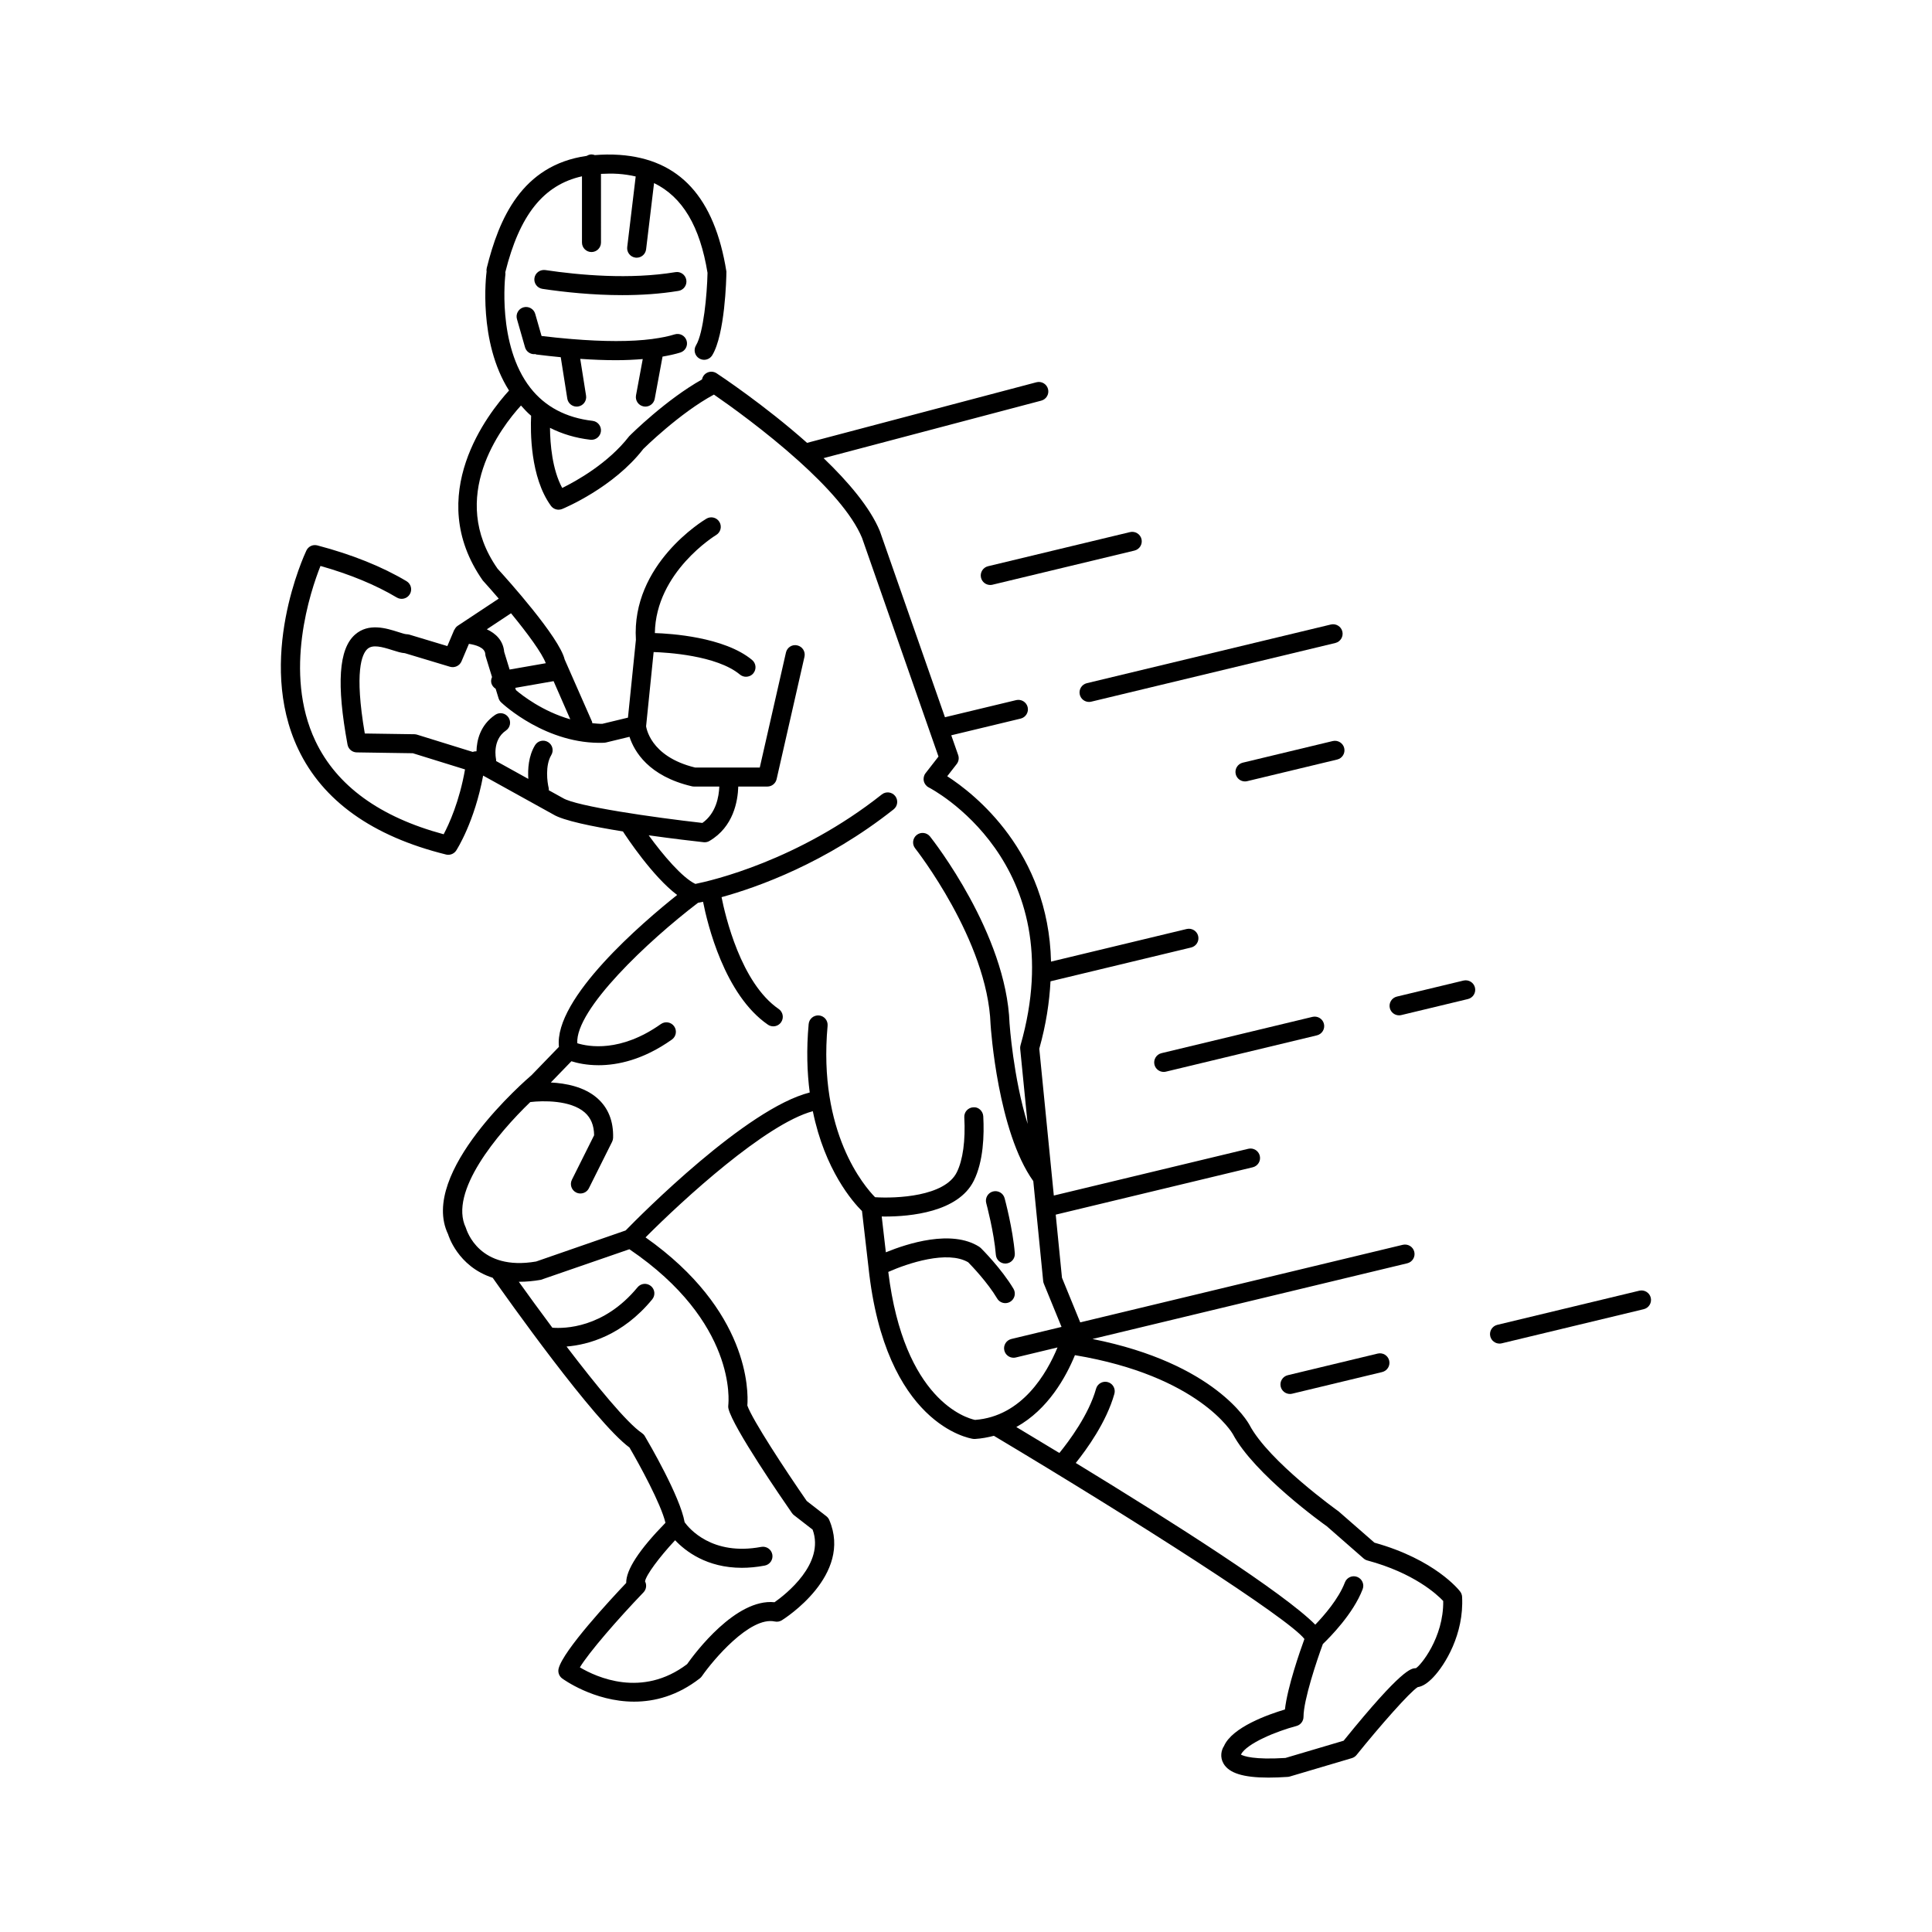 <?xml version="1.0" encoding="UTF-8"?>
<!-- Uploaded to: SVG Find, www.svgrepo.com, Generator: SVG Find Mixer Tools -->
<svg fill="#000000" width="800px" height="800px" version="1.1" viewBox="144 144 512 512" xmlns="http://www.w3.org/2000/svg">
 <g>
  <path d="m287.75 220.55c5.805 0.867 13.297 1.664 21.164 1.664 4.926 0 10-0.316 14.891-1.125 1.371-0.227 2.301-1.523 2.074-2.894-0.227-1.371-1.531-2.32-2.894-2.074-12.051 1.996-25.406 0.801-34.488-0.555-1.379-0.176-2.656 0.746-2.863 2.121-0.207 1.375 0.742 2.656 2.117 2.863z"/>
  <path d="m314.57 251.71c0.156 0.031 0.309 0.043 0.461 0.043 1.191 0 2.25-0.848 2.477-2.059l2.074-11.191c1.703-0.297 3.312-0.641 4.719-1.082 1.328-0.414 2.066-1.832 1.652-3.156-0.414-1.324-1.82-2.07-3.156-1.652-1.645 0.516-3.594 0.902-5.766 1.195-0.07 0.012-0.141 0.016-0.211 0.035-5.566 0.727-12.797 0.715-21.387 0-0.141-0.039-0.297-0.023-0.445-0.035-2.394-0.207-4.867-0.453-7.469-0.77l-1.68-5.863c-0.379-1.336-1.781-2.106-3.113-1.727-1.336 0.383-2.109 1.777-1.727 3.113l2.141 7.477c0.316 1.105 1.324 1.824 2.418 1.824 0.082 0 0.168-0.027 0.254-0.035 0.133 0.039 0.246 0.113 0.387 0.129 2.215 0.277 4.336 0.508 6.406 0.707l1.734 10.965c0.195 1.238 1.266 2.125 2.484 2.125 0.129 0 0.262-0.012 0.395-0.031 1.375-0.215 2.312-1.508 2.094-2.879l-1.543-9.742c3.375 0.234 6.539 0.355 9.457 0.355 2.57 0 4.898-0.121 7.109-0.301l-1.785 9.621c-0.25 1.367 0.652 2.684 2.019 2.934z"/>
  <path d="m508.25 552.83-9.512-8.305c-0.184-0.129-18.461-13.18-23.602-22.887-0.371-0.699-9.078-16.332-41.621-22.793l83.422-20.059c1.352-0.328 2.188-1.688 1.863-3.039s-1.68-2.172-3.039-1.863l-85.488 20.559-4.84-11.832-1.656-16.715 52.215-12.555c1.352-0.328 2.188-1.684 1.863-3.039-0.324-1.355-1.684-2.184-3.039-1.863l-51.543 12.391-3.852-38.91c1.805-6.438 2.684-12.348 2.973-17.863l37.27-8.961c1.352-0.328 2.188-1.688 1.863-3.039-0.324-1.352-1.68-2.176-3.039-1.863l-35.957 8.645c-0.676-29.164-20.305-44.484-27.508-49.129l2.512-3.231c0.527-0.676 0.672-1.57 0.391-2.379l-1.832-5.238 18.383-4.422c1.352-0.328 2.188-1.688 1.863-3.039-0.328-1.352-1.695-2.176-3.039-1.863l-18.879 4.539-17.258-49.344c-2.594-6.266-8.387-13.055-14.902-19.32l57.684-15.238c1.344-0.355 2.144-1.734 1.789-3.078-0.355-1.348-1.738-2.144-3.078-1.789l-60.777 16.055c-11.293-10.035-23.148-17.891-23.988-18.445-1.16-0.762-2.723-0.438-3.488 0.723-0.188 0.289-0.309 0.602-0.371 0.922-9.465 5.312-18.695 14.422-19.305 15.055-5.543 7.172-13.984 11.855-17.738 13.699-2.656-4.918-3.195-11.648-3.238-15.934 3.176 1.605 6.727 2.695 10.703 3.156 0.098 0.012 0.195 0.016 0.293 0.016 1.262 0 2.348-0.945 2.5-2.231 0.16-1.379-0.828-2.633-2.211-2.793-7.047-0.82-12.59-3.758-16.48-8.738-8.91-11.402-6.641-29.93-6.617-30.117 0.023-0.176-0.023-0.34-0.035-0.512 3.773-15.156 10.09-23.148 20.324-25.441v17.551c0 1.391 1.125 2.519 2.519 2.519 1.391 0 2.519-1.125 2.519-2.519l-0.004-18.195c1.473-0.066 2.957-0.113 4.57-0.004 1.633 0.117 3.172 0.352 4.633 0.695l-2.246 18.707c-0.164 1.379 0.82 2.633 2.203 2.801 0.102 0.012 0.203 0.016 0.301 0.016 1.258 0 2.344-0.941 2.5-2.219l2.109-17.555c7.566 3.691 12.168 11.492 14.168 23.793-0.121 5.691-1.059 15.941-3.051 19.211-0.723 1.188-0.344 2.738 0.844 3.461 0.41 0.25 0.859 0.367 1.305 0.367 0.852 0 1.68-0.43 2.156-1.211 3.34-5.484 3.746-20.074 3.75-22.172-3.148-19.676-12.41-29.793-28.316-30.918-2.356-0.168-4.508-0.109-6.555 0.055-0.277-0.105-0.574-0.18-0.887-0.18-0.469 0-0.883 0.164-1.262 0.387-17.277 2.457-23.289 16.82-26.488 29.707-0.082 0.336-0.094 0.676-0.043 0.996 0 0.008-0.008 0.016-0.008 0.023-0.105 0.793-2.289 18.473 5.953 31.461-5.387 5.891-22.758 27.762-6.965 50.324 1.316 1.449 2.769 3.102 4.238 4.816l-10.887 7.211c-0.383 0.254-0.637 0.609-0.828 0.996-0.023 0.051-0.082 0.07-0.102 0.121l-1.801 4.25-10.105-3.043c-0.215-0.062-0.562-0.098-0.789-0.105-0.34-0.008-1.367-0.336-2.117-0.574-3.129-0.992-7.844-2.5-11.457 0.684-4.32 3.805-4.953 13.066-1.988 29.152 0.215 1.18 1.238 2.043 2.441 2.062l14.867 0.223 13.828 4.289c-1.484 8.508-4.246 14.527-5.66 17.184-16.926-4.555-28.355-12.859-33.98-24.699-8.641-18.176-1.258-39.895 1.336-46.406 7.832 2.219 14.629 5.027 20.223 8.363 1.195 0.715 2.742 0.32 3.453-0.875 0.711-1.195 0.32-2.742-0.875-3.453-6.488-3.867-14.434-7.059-23.617-9.477-1.188-0.32-2.402 0.258-2.922 1.359-0.551 1.168-13.418 28.898-2.164 52.625 6.5 13.707 19.676 23.102 39.164 27.93 0.203 0.051 0.402 0.074 0.605 0.074 0.832 0 1.629-0.414 2.102-1.133 0.215-0.328 4.856-7.578 7.137-19.852l18.574 10.289c2.609 1.625 10.398 3.215 18.477 4.508 0.004 0.008 0.004 0.016 0.008 0.02 0.898 1.391 7.84 11.922 14.355 16.816-8.953 7.121-32.727 27.379-31.328 40.25l-7.246 7.492c-1.227 1.047-30.023 25.816-22.125 42.18 0.031 0.117 2.481 8.523 11.816 11.527 3.523 5.016 26.984 38.168 36.254 44.988 2.594 4.438 8.344 14.926 9.531 19.945-6.988 7.152-10.469 12.496-10.402 15.938-4.277 4.512-16.641 17.844-17.902 22.652-0.262 0.988 0.102 2.035 0.922 2.652 0.121 0.094 8.359 6.156 19.086 6.156 5.41-0.004 11.461-1.543 17.418-6.18 0.203-0.156 0.379-0.344 0.527-0.555 2.918-4.223 12.742-15.922 19.32-14.508 0.648 0.141 1.312 0.023 1.871-0.32 0.773-0.48 18.844-11.973 12.566-26.582-0.168-0.391-0.434-0.734-0.77-0.996l-5.191-4.031c-5.606-8.09-14.434-21.523-15.742-25.297 0.293-3.844 0.461-25.203-26.98-44.566 10.004-10.062 31.871-30.086 44.332-33.441 3.168 15.598 10.602 24.062 13.031 26.465l1.719 14.898c4.418 41.676 26.781 45.344 27.73 45.48 0.117 0.016 0.238 0.023 0.355 0.023 0.051 0 0.102-0.004 0.152-0.004 1.777-0.109 3.418-0.43 4.996-0.836 37.465 22.379 78.148 48.383 82.293 53.844-1.172 3.219-4.484 12.688-5.164 18.684-4.375 1.301-13.949 4.668-16.148 9.684-0.695 1.043-1.148 2.887-0.129 4.648 1.461 2.523 5.203 3.719 11.91 3.719 1.543 0 3.238-0.062 5.102-0.188 0.188-0.012 0.367-0.047 0.547-0.098l16.449-4.875c0.488-0.145 0.926-0.434 1.246-0.832 6.262-7.769 14.102-16.68 16.211-17.984 1.273-0.18 2.633-1.047 4.141-2.637 3.074-3.242 8.145-11.379 7.621-21.297-0.027-0.508-0.211-1-0.52-1.402-0.262-0.367-6.641-8.473-22.699-12.945zm-219.61-233.07-9.586 1.676-1.438-4.676c-0.273-3.051-2.246-4.902-4.606-5.988l6.418-4.25c4.348 5.297 8.223 10.559 9.211 13.238zm2.066 4.754 4.422 10.109c-7.34-2.098-12.812-6.375-14.395-7.734l-0.184-0.598zm-1.27 28.91c0-0.203 0.023-0.402-0.027-0.605-0.375-1.484-0.98-5.945 0.684-8.711 0.719-1.191 0.336-2.742-0.859-3.457-1.191-0.723-2.742-0.336-3.457 0.859-1.734 2.883-1.93 6.336-1.766 8.906l-8.543-4.734c0-0.18 0.027-0.359-0.016-0.543-0.012-0.051-1.094-5.008 2.621-7.531 1.152-0.781 1.453-2.348 0.668-3.5-0.781-1.152-2.348-1.453-3.5-0.668-4.031 2.734-4.902 6.836-4.965 9.664-0.352-0.016-0.688 0.043-1.004 0.16l-14.738-4.57c-0.23-0.07-0.469-0.109-0.707-0.113l-13.152-0.195c-2.809-16.418-0.781-21.098 0.723-22.426 1.359-1.207 3.797-0.562 6.598 0.336 1.227 0.391 2.309 0.738 3.309 0.805l11.949 3.598c1.223 0.359 2.543-0.25 3.047-1.43l1.969-4.641c1.73 0.258 4.254 0.941 4.336 2.719 0.012 0.211 0.047 0.422 0.109 0.625l1.68 5.453c-0.191 0.438-0.305 0.918-0.215 1.426 0.129 0.734 0.582 1.309 1.172 1.676l0.777 2.519c0.129 0.414 0.359 0.785 0.672 1.082 0.48 0.461 12.066 11.266 27.27 10.715 0.168-0.004 0.336-0.031 0.5-0.07l6.254-1.512c1.25 3.848 5.039 10.434 16.531 13.117 0.188 0.043 0.383 0.066 0.574 0.066h6.695c-0.102 2.652-0.84 7.07-4.484 9.645-12.812-1.441-33.43-4.394-36.977-6.598zm47.566 162.98c-0.043 0.312-0.023 0.633 0.055 0.938 1.266 5.066 14.234 23.906 16.82 27.629 0.145 0.211 0.32 0.395 0.523 0.555l4.953 3.844c3.301 9.02-7.152 17.168-10.09 19.238-10.266-1.062-21.109 13.477-23.184 16.414-11.926 9.027-24.035 3.441-28.406 0.844 2.414-3.977 9.895-12.621 16.859-19.875 0.762-0.793 0.906-1.973 0.41-2.918 0.266-1.656 3.719-6.336 7.969-10.891 2.731 2.891 8.375 7.305 17.695 7.305 1.871 0 3.891-0.18 6.055-0.59 1.367-0.254 2.269-1.574 2.012-2.941-0.254-1.367-1.578-2.262-2.941-2.012-13.066 2.453-19.156-4.941-20.297-6.527-1.172-6.809-9.566-21.16-10.555-22.832-0.191-0.324-0.457-0.602-0.766-0.812-3.945-2.637-12.141-12.656-19.969-22.926 5.695-0.465 14.777-2.879 22.695-12.496 0.887-1.074 0.734-2.66-0.344-3.543-1.078-0.883-2.664-0.73-3.543 0.344-8.969 10.883-19.441 10.957-22.574 10.703-3.309-4.434-6.398-8.684-8.898-12.18 0.066 0 0.121 0.008 0.188 0.008 1.73 0 3.613-0.16 5.656-0.516l23.473-8.105c28.469 19.32 26.309 40.457 26.203 41.344zm65.387 3.887c-2.269-0.477-18.809-5.199-22.984-39.219 5.203-2.312 15.664-5.785 21.176-2.555 0.953 0.973 5.129 5.324 7.676 9.598 0.469 0.789 1.305 1.227 2.164 1.227 0.438 0 0.883-0.117 1.289-0.355 1.191-0.711 1.586-2.258 0.871-3.453-3.199-5.363-8.434-10.574-8.656-10.793-0.129-0.125-0.27-0.238-0.422-0.336-7.324-4.664-19.074-0.852-24.742 1.469l-1.094-9.492c0.297 0.004 0.574 0.012 0.902 0.012 6.566 0 19.32-1.125 23.484-9.453 2.582-5.16 2.793-12.16 2.523-17.121-0.078-1.391-1.312-2.531-2.652-2.375-1.391 0.078-2.457 1.266-2.375 2.652 0.336 6.156-0.371 11.34-2 14.594-3.199 6.402-16.016 6.945-21.645 6.582-2.769-2.816-15.156-17.125-12.582-45.434 0.125-1.387-0.895-2.613-2.281-2.738-1.395-0.113-2.609 0.898-2.738 2.281-0.617 6.797-0.41 12.805 0.281 18.141-16.801 4.234-44.824 32.5-48.781 36.559l-23.73 8.23c-15.047 2.59-18.344-8.098-18.629-8.965-4.562-9.5 8.438-24.953 17.082-33.289 3.297-0.406 10.668-0.547 14.422 2.738 1.648 1.441 2.469 3.43 2.5 6.059l-5.887 11.785c-0.621 1.246-0.117 2.758 1.125 3.379 0.363 0.18 0.746 0.266 1.125 0.266 0.926 0 1.816-0.508 2.254-1.391l6.148-12.309c0.164-0.328 0.254-0.691 0.266-1.059 0.117-4.434-1.305-7.981-4.231-10.531-3.426-2.992-8.285-3.922-12.273-4.125l5.453-5.629c1.539 0.484 4.004 1.051 7.195 1.051 5.039 0 11.832-1.414 19.434-6.797 1.133-0.805 1.402-2.375 0.602-3.512-0.809-1.137-2.375-1.402-3.512-0.602-10.715 7.586-19.207 6.008-22.16 5.086-0.543-8.949 18.781-27.145 31.988-37.215 0.324-0.062 0.789-0.156 1.344-0.277 1.137 5.762 5.652 24.645 17.184 32.57 0.434 0.301 0.934 0.441 1.426 0.441 0.801 0 1.59-0.383 2.078-1.094 0.789-1.145 0.496-2.715-0.648-3.504-10.031-6.894-14.172-24.762-15.137-29.633 9.551-2.629 27.637-9.051 45.598-23.27 1.09-0.863 1.273-2.449 0.41-3.539-0.859-1.086-2.445-1.277-3.539-0.41-22.18 17.559-45.113 22.844-49.406 23.711-3.469-1.633-8.602-7.676-12.375-12.883 6.531 0.918 12.32 1.582 14.555 1.828 0.09 0.012 0.184 0.016 0.277 0.016 0.445 0 0.887-0.117 1.273-0.348 6.375-3.738 7.516-10.566 7.637-14.418h7.703c1.176 0 2.195-0.812 2.457-1.961l7.383-32.434c0.309-1.355-0.539-2.707-1.898-3.012-1.359-0.336-2.707 0.539-3.012 1.898l-6.938 30.473h-17.125c-12.184-2.961-12.961-10.934-13-10.934l2-19.672c3.309 0.102 16.691 0.832 22.867 5.965 0.473 0.391 1.043 0.582 1.609 0.582 0.723 0 1.441-0.309 1.938-0.906 0.891-1.07 0.746-2.66-0.324-3.547-7.359-6.121-21.719-7-25.766-7.125 0.242-16.199 16.074-25.891 16.242-25.988 1.191-0.711 1.586-2.254 0.875-3.453-0.707-1.191-2.25-1.586-3.445-0.879-0.812 0.48-19.941 12.059-18.695 32.098l-2.106 20.633-6.785 1.637c-0.91 0.016-1.777-0.09-2.656-0.16-0.035-0.148-0.035-0.301-0.098-0.449l-7.238-16.449c-1.398-5.871-15.23-21.285-17.789-24.062-13.27-18.984 0.949-37.453 6.211-43.23 0.863 0.949 1.719 1.91 2.691 2.711-0.191 4.055-0.266 16.285 5.242 23.855 0.484 0.668 1.25 1.039 2.035 1.039 0.32 0 0.648-0.062 0.957-0.188 0.551-0.227 13.602-5.668 21.504-15.918 0.098-0.098 9.629-9.52 18.707-14.398 4.09 2.82 13.637 9.637 22.469 17.594 0.008 0.004 0.012 0.012 0.02 0.016 7.312 6.59 14.094 13.926 16.766 20.379l20.258 57.938-3.418 4.394c-0.465 0.594-0.637 1.367-0.469 2.106 0.168 0.734 0.656 1.359 1.332 1.695 0.383 0.191 38.176 19.73 24.289 68.332-0.086 0.305-0.117 0.621-0.082 0.941l1.969 19.887c-3.809-12.324-4.785-26.512-4.793-26.66-0.848-23.742-20.242-48.461-21.066-49.504-0.867-1.086-2.445-1.277-3.539-0.41-1.09 0.863-1.273 2.449-0.41 3.539 0.191 0.242 19.191 24.449 19.984 46.621 0.074 1.176 1.934 28.438 11.324 41.57l2.621 26.477c0.023 0.242 0.082 0.48 0.176 0.707l4.688 11.457-13.297 3.199c-1.352 0.328-2.188 1.688-1.863 3.039 0.277 1.156 1.312 1.93 2.449 1.93 0.195 0 0.395-0.023 0.59-0.07l11.055-2.656c-2.82 6.82-9.355 18.27-21.859 19.203zm116.82 65.805c-1.172 0-3.59 0-19.133 19.211l-15.426 4.57c-8.316 0.516-11.027-0.469-11.801-0.898 1.539-2.965 9.469-6.195 14.711-7.57 1.105-0.289 1.883-1.293 1.883-2.438 0-4.445 3.539-14.98 5.129-19.289 1.777-1.699 8.066-8.008 10.547-14.539 0.496-1.301-0.16-2.754-1.457-3.25-1.301-0.5-2.754 0.156-3.25 1.457-1.656 4.356-5.531 8.793-7.852 11.203-8.348-8.43-37.699-27.125-63.473-42.852 2.887-3.594 8.137-10.828 10.234-18.324 0.375-1.34-0.406-2.731-1.746-3.106-1.316-0.367-2.731 0.406-3.106 1.746-1.938 6.926-7.219 13.961-9.727 17.039-3.961-2.402-7.789-4.711-11.41-6.879 8.395-4.629 13.148-13.23 15.535-19.043 32.953 5.504 41.738 20.727 41.816 20.863 5.695 10.762 24.344 24.07 24.934 24.477l9.746 8.527c0.289 0.254 0.633 0.434 1.004 0.535 12.316 3.316 18.422 8.965 20.098 10.738 0.141 9.754-6.078 17.23-7.258 17.82z"/>
  <path d="m496.7 309.5-64.68 15.551c-1.352 0.328-2.188 1.684-1.863 3.039 0.277 1.156 1.312 1.93 2.449 1.93 0.195 0 0.395-0.023 0.59-0.07l64.68-15.551c1.352-0.328 2.188-1.684 1.863-3.039-0.324-1.352-1.691-2.172-3.039-1.859z"/>
  <path d="m531.84 403.86-17.66 4.246c-1.352 0.328-2.188 1.688-1.863 3.039 0.277 1.156 1.312 1.93 2.449 1.93 0.195 0 0.395-0.023 0.59-0.07l17.66-4.246c1.352-0.328 2.188-1.688 1.863-3.039-0.324-1.352-1.68-2.172-3.039-1.859z"/>
  <path d="m491.82 413.48-40.016 9.621c-1.352 0.328-2.188 1.688-1.863 3.039 0.277 1.156 1.312 1.93 2.449 1.93 0.195 0 0.395-0.023 0.59-0.07l40.016-9.621c1.352-0.328 2.188-1.688 1.863-3.039s-1.691-2.176-3.039-1.859z"/>
  <path d="m578.43 486.05-37.629 9.047c-1.352 0.328-2.188 1.684-1.863 3.039 0.277 1.156 1.312 1.93 2.449 1.93 0.195 0 0.395-0.023 0.59-0.07l37.629-9.047c1.352-0.328 2.188-1.684 1.863-3.039-0.324-1.348-1.684-2.18-3.039-1.859z"/>
  <path d="m443.47 285.01-37.629 9.047c-1.352 0.328-2.188 1.688-1.863 3.039 0.277 1.156 1.312 1.93 2.449 1.93 0.195 0 0.395-0.023 0.59-0.07l37.629-9.047c1.352-0.328 2.188-1.688 1.863-3.039-0.328-1.352-1.695-2.172-3.039-1.859z"/>
  <path d="m509.11 502.71-23.844 5.734c-1.352 0.328-2.188 1.688-1.863 3.039 0.277 1.156 1.312 1.93 2.449 1.93 0.195 0 0.395-0.023 0.59-0.07l23.844-5.734c1.352-0.328 2.188-1.688 1.863-3.039-0.324-1.352-1.684-2.184-3.039-1.859z"/>
  <path d="m500.23 342.25c-0.324-1.352-1.691-2.176-3.039-1.863l-23.848 5.731c-1.352 0.328-2.188 1.684-1.863 3.039 0.277 1.156 1.312 1.93 2.449 1.93 0.195 0 0.395-0.023 0.59-0.07l23.848-5.731c1.355-0.324 2.188-1.684 1.863-3.035z"/>
  <path d="m410.23 461.53c-0.363-1.344-1.75-2.129-3.09-1.777-1.344 0.363-2.137 1.746-1.777 3.09 0.023 0.078 2.078 7.734 2.547 13.691 0.105 1.32 1.207 2.32 2.508 2.32 0.066 0 0.133-0.004 0.203-0.008 1.387-0.109 2.422-1.324 2.312-2.711-0.508-6.41-2.613-14.27-2.703-14.605z"/>
 </g>
</svg>